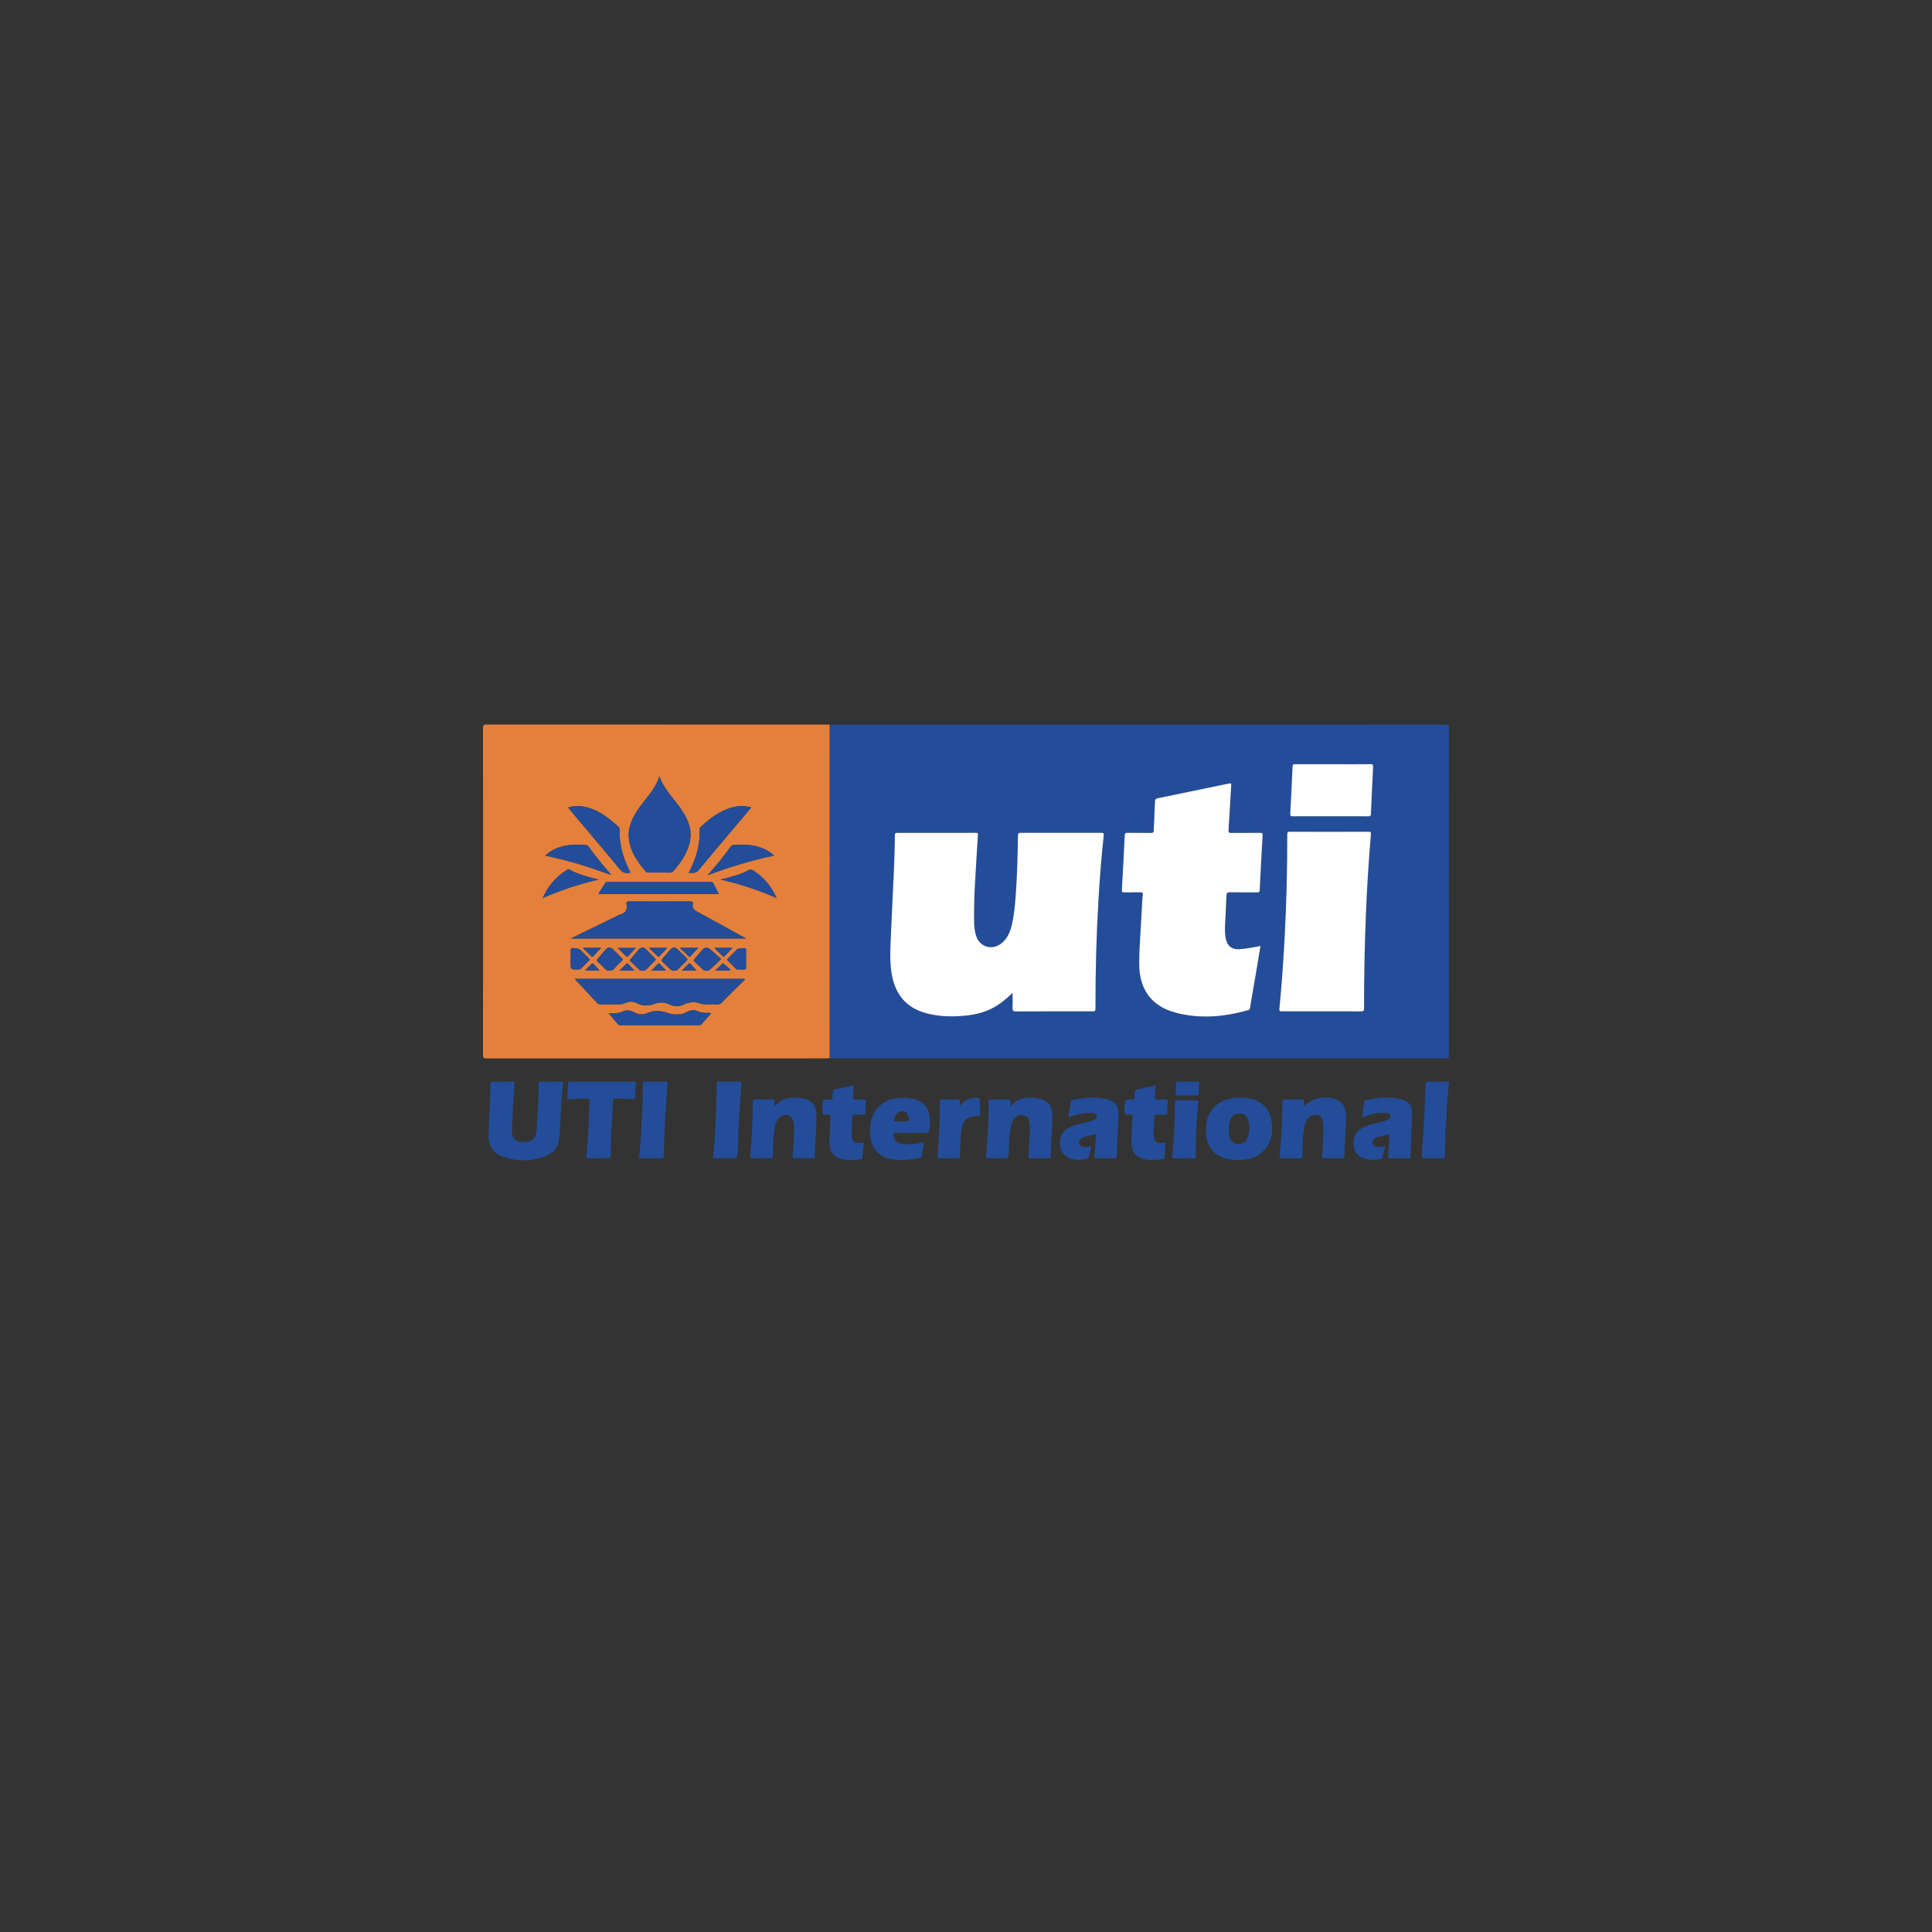 <?xml version="1.0" encoding="utf-8"?>
<svg xmlns="http://www.w3.org/2000/svg" fill="none" height="40" viewBox="0 0 40 40" width="40">
<rect x="0" y="0" width="40" height="40" fill="#333333" stroke="none"/>
<g clip-path="url(#clip0_64_42889)">
<g clip-path="url(#clip1_64_42889)">
<path d="M17.177 15.008C17.2 15.006 17.222 15.003 17.245 15.003C21.472 15.003 25.7 15.003 29.928 15.002C29.982 15.002 30 15.012 30 15.071C29.998 17.329 29.998 19.587 30 21.844C30 21.902 29.983 21.914 29.928 21.914C25.701 21.913 21.473 21.913 17.245 21.913C17.222 21.913 17.2 21.91 17.177 21.908C17.177 20.537 17.178 19.165 17.178 17.793C17.178 16.865 17.177 15.936 17.177 15.008ZM20.964 20.555C20.964 20.667 20.968 20.765 20.963 20.862C20.96 20.921 20.972 20.941 21.038 20.941C21.557 20.937 22.075 20.939 22.593 20.939C22.68 20.939 22.681 20.939 22.681 20.854C22.679 20.112 22.699 19.371 22.742 18.631C22.769 18.184 22.803 17.738 22.852 17.294C22.856 17.249 22.843 17.244 22.804 17.244C22.246 17.244 21.689 17.245 21.131 17.243C21.089 17.243 21.076 17.252 21.075 17.297C21.07 17.661 21.062 18.025 21.039 18.389C21.023 18.639 21.007 18.889 20.951 19.135C20.918 19.282 20.865 19.421 20.745 19.522C20.546 19.69 20.276 19.61 20.205 19.361C20.178 19.269 20.169 19.174 20.168 19.079C20.165 18.844 20.17 18.61 20.182 18.377C20.2 18.017 20.224 17.657 20.246 17.298C20.248 17.267 20.254 17.243 20.207 17.244C19.662 17.245 19.117 17.245 18.571 17.244C18.535 17.244 18.527 17.256 18.527 17.29C18.526 17.566 18.515 17.841 18.503 18.116C18.484 18.519 18.464 18.922 18.447 19.326C18.435 19.609 18.413 19.892 18.463 20.175C18.537 20.591 18.764 20.87 19.18 20.979C19.469 21.055 19.762 21.056 20.056 21.02C20.316 20.988 20.553 20.899 20.761 20.736C20.829 20.683 20.893 20.625 20.964 20.555ZM26.097 19.585C25.945 19.616 25.805 19.642 25.662 19.652C25.508 19.662 25.413 19.591 25.38 19.441C25.361 19.353 25.359 19.264 25.363 19.175C25.372 18.962 25.385 18.749 25.393 18.536C25.395 18.489 25.407 18.474 25.456 18.474C25.647 18.477 25.837 18.475 26.028 18.476C26.063 18.477 26.079 18.472 26.081 18.43C26.099 18.054 26.119 17.678 26.141 17.302C26.144 17.255 26.133 17.242 26.086 17.243C25.887 17.246 25.688 17.243 25.488 17.245C25.447 17.245 25.432 17.239 25.435 17.191C25.456 16.881 25.471 16.571 25.491 16.261C25.493 16.221 25.485 16.213 25.444 16.222C24.952 16.325 24.459 16.426 23.966 16.527C23.929 16.535 23.914 16.55 23.912 16.591C23.906 16.79 23.894 16.988 23.887 17.187C23.885 17.228 23.878 17.246 23.831 17.245C23.668 17.242 23.504 17.245 23.34 17.243C23.299 17.242 23.287 17.255 23.285 17.294C23.267 17.67 23.248 18.047 23.227 18.423C23.224 18.471 23.242 18.477 23.283 18.476C23.395 18.474 23.507 18.476 23.619 18.475C23.65 18.474 23.661 18.483 23.659 18.517C23.648 18.663 23.638 18.81 23.631 18.957C23.616 19.298 23.583 19.639 23.587 19.981C23.593 20.492 23.846 20.835 24.34 20.966C24.844 21.1 25.346 21.054 25.843 20.914C25.874 20.906 25.877 20.886 25.881 20.86C25.928 20.578 25.977 20.297 26.025 20.015C26.049 19.875 26.072 19.735 26.097 19.585ZM27.363 20.939C27.634 20.939 27.906 20.938 28.177 20.94C28.229 20.941 28.242 20.927 28.242 20.875C28.24 20.217 28.254 19.558 28.281 18.9C28.303 18.358 28.338 17.817 28.383 17.277C28.386 17.235 28.381 17.22 28.334 17.22C27.791 17.222 27.248 17.222 26.706 17.22C26.661 17.22 26.651 17.234 26.651 17.276C26.652 17.974 26.636 18.672 26.599 19.368C26.573 19.864 26.54 20.36 26.491 20.855C26.483 20.939 26.483 20.939 26.567 20.939C26.832 20.939 27.097 20.939 27.363 20.939ZM27.542 16.9C27.804 16.9 28.065 16.899 28.326 16.901C28.368 16.901 28.382 16.892 28.384 16.848C28.397 16.525 28.412 16.203 28.429 15.88C28.431 15.833 28.421 15.821 28.373 15.821C28.133 15.824 27.892 15.822 27.652 15.822C27.374 15.822 27.096 15.822 26.818 15.822C26.788 15.822 26.763 15.82 26.761 15.865C26.747 16.192 26.732 16.518 26.713 16.845C26.71 16.897 26.729 16.901 26.771 16.901C27.028 16.899 27.285 16.9 27.542 16.9Z" fill="#234D99"/>
<path d="M17.177 15.008C17.177 15.936 17.178 16.865 17.178 17.793C17.178 19.165 17.177 20.536 17.177 21.908C17.152 21.91 17.128 21.913 17.103 21.913C14.758 21.913 12.413 21.913 10.068 21.914C10.014 21.914 10 21.902 10 21.847C10.002 19.589 10.002 17.332 10 15.074C10 15.014 10.015 15 10.075 15C12.418 15.002 14.761 15.001 17.104 15.002C17.128 15.002 17.153 14.997 17.177 15.008ZM11.819 19.43C13.033 19.43 14.233 19.43 15.444 19.43C15.102 19.242 14.773 19.057 14.44 18.879C14.365 18.84 14.328 18.798 14.343 18.715C14.351 18.673 14.333 18.663 14.293 18.663C13.87 18.665 13.447 18.665 13.024 18.663C12.978 18.663 12.963 18.678 12.972 18.719C12.998 18.84 12.943 18.908 12.83 18.939C12.828 18.939 12.826 18.939 12.824 18.94C12.492 19.102 12.161 19.264 11.819 19.43ZM13.652 16.073C13.598 16.251 13.495 16.385 13.39 16.519C13.299 16.636 13.205 16.752 13.133 16.883C13.047 17.039 12.998 17.202 13.023 17.382C13.058 17.646 13.204 17.852 13.373 18.046C13.389 18.064 13.407 18.065 13.428 18.065C13.577 18.065 13.726 18.064 13.876 18.066C13.903 18.066 13.921 18.058 13.939 18.037C14.014 17.951 14.085 17.861 14.144 17.764C14.27 17.555 14.338 17.335 14.27 17.09C14.216 16.894 14.093 16.737 13.971 16.58C13.851 16.425 13.723 16.275 13.652 16.073ZM15.424 20.28C15.42 20.276 15.417 20.271 15.413 20.267C14.246 20.267 13.078 20.267 11.904 20.267C11.912 20.279 11.916 20.286 11.921 20.291C12.069 20.45 12.218 20.608 12.366 20.768C12.387 20.791 12.41 20.793 12.438 20.793C12.568 20.793 12.699 20.792 12.83 20.793C12.865 20.794 12.898 20.787 12.931 20.772C13.013 20.733 13.101 20.724 13.182 20.767C13.308 20.835 13.431 20.825 13.559 20.781C13.665 20.744 13.769 20.75 13.872 20.8C13.966 20.845 14.063 20.844 14.158 20.796C14.236 20.757 14.318 20.744 14.405 20.752C14.467 20.758 14.521 20.794 14.585 20.793C14.676 20.792 14.767 20.792 14.858 20.794C14.893 20.795 14.916 20.784 14.94 20.76C15.054 20.643 15.17 20.527 15.287 20.412C15.332 20.367 15.378 20.324 15.424 20.28ZM11.768 16.714C11.773 16.741 11.79 16.754 11.803 16.769C12.148 17.179 12.495 17.588 12.837 18C12.886 18.059 12.934 18.078 13.005 18.075C13.055 18.073 13.053 18.061 13.033 18.023C12.899 17.76 12.82 17.483 12.828 17.185C12.829 17.153 12.819 17.131 12.796 17.11C12.708 17.031 12.619 16.953 12.521 16.888C12.293 16.738 12.052 16.643 11.768 16.714ZM14.259 18.073C14.338 18.069 14.405 18.087 14.464 18.015C14.769 17.645 15.081 17.279 15.391 16.912C15.445 16.848 15.498 16.784 15.554 16.716C15.406 16.682 15.323 16.68 15.201 16.707C14.919 16.769 14.702 16.938 14.499 17.131C14.485 17.145 14.485 17.158 14.486 17.175C14.491 17.308 14.477 17.439 14.449 17.569C14.411 17.743 14.344 17.906 14.259 18.073ZM12.388 18.51C13.224 18.51 14.051 18.51 14.882 18.51C14.844 18.435 14.807 18.365 14.774 18.295C14.761 18.268 14.744 18.26 14.716 18.26C14.005 18.261 13.295 18.261 12.584 18.261C12.564 18.261 12.544 18.259 12.53 18.281C12.484 18.356 12.437 18.431 12.388 18.51ZM14.721 20.984C14.707 20.968 14.694 20.972 14.682 20.972C14.6 20.972 14.519 20.974 14.44 20.935C14.366 20.899 14.286 20.915 14.214 20.956C14.185 20.973 14.155 20.984 14.122 20.991C14.016 21.015 13.913 21.004 13.811 20.969C13.678 20.924 13.54 20.916 13.411 20.972C13.306 21.018 13.217 21.007 13.123 20.956C13.048 20.915 12.966 20.905 12.89 20.944C12.824 20.978 12.757 20.979 12.687 20.978C12.663 20.978 12.639 20.978 12.603 20.978C12.673 21.061 12.736 21.134 12.797 21.209C12.814 21.229 12.834 21.225 12.854 21.225C13.39 21.225 13.927 21.225 14.464 21.225C14.482 21.225 14.5 21.229 14.515 21.212C14.584 21.135 14.653 21.059 14.721 20.984ZM16.027 17.715C15.97 17.664 15.916 17.625 15.855 17.594C15.64 17.482 15.41 17.479 15.177 17.497C15.154 17.498 15.14 17.511 15.128 17.529C14.984 17.732 14.826 17.923 14.65 18.12C15.106 17.951 15.555 17.81 16.027 17.715ZM11.289 17.716C11.756 17.809 12.201 17.95 12.643 18.112C12.64 18.098 12.641 18.093 12.638 18.09C12.476 17.908 12.321 17.72 12.18 17.52C12.166 17.501 12.148 17.497 12.126 17.496C11.99 17.487 11.853 17.482 11.718 17.507C11.559 17.537 11.415 17.596 11.289 17.716ZM11.235 18.594C11.613 18.428 11.991 18.302 12.389 18.212C12.377 18.207 12.373 18.205 12.37 18.204C12.169 18.154 11.969 18.105 11.788 18.002C11.759 17.986 11.744 18.008 11.728 18.018C11.507 18.156 11.347 18.345 11.235 18.594ZM14.919 18.211C15.325 18.301 15.702 18.429 16.079 18.593C15.975 18.36 15.825 18.181 15.626 18.041C15.57 18.002 15.525 17.991 15.467 18.032C15.437 18.053 15.401 18.064 15.366 18.078C15.226 18.135 15.08 18.17 14.919 18.211ZM13.948 20.097C13.983 20.095 14.01 20.1 14.034 20.073C14.092 20.011 14.152 19.952 14.214 19.893C14.239 19.87 14.234 19.856 14.212 19.835C14.154 19.779 14.097 19.721 14.041 19.664C13.985 19.607 13.925 19.606 13.874 19.665C13.821 19.725 13.771 19.788 13.716 19.847C13.689 19.876 13.694 19.893 13.721 19.917C13.773 19.965 13.824 20.013 13.873 20.064C13.896 20.088 13.921 20.101 13.948 20.097ZM12.61 20.097C12.643 20.095 12.669 20.101 12.692 20.077C12.753 20.012 12.816 19.949 12.879 19.887C12.896 19.87 12.896 19.86 12.879 19.843C12.813 19.777 12.748 19.71 12.682 19.645C12.649 19.612 12.579 19.614 12.55 19.647C12.489 19.716 12.432 19.787 12.371 19.854C12.347 19.881 12.358 19.895 12.379 19.915C12.43 19.963 12.482 20.011 12.53 20.062C12.555 20.088 12.582 20.101 12.61 20.097ZM13.302 20.096C13.328 20.095 13.353 20.101 13.376 20.077C13.437 20.012 13.499 19.949 13.563 19.887C13.58 19.87 13.58 19.86 13.563 19.843C13.495 19.776 13.43 19.707 13.362 19.641C13.332 19.611 13.262 19.616 13.234 19.648C13.173 19.718 13.114 19.789 13.053 19.86C13.039 19.876 13.034 19.887 13.054 19.905C13.114 19.959 13.172 20.015 13.229 20.072C13.25 20.094 13.274 20.098 13.302 20.096ZM14.932 19.855C14.846 19.779 14.771 19.714 14.697 19.648C14.658 19.613 14.588 19.613 14.554 19.651C14.494 19.72 14.436 19.79 14.376 19.859C14.363 19.874 14.353 19.884 14.374 19.903C14.437 19.96 14.496 20.021 14.559 20.079C14.589 20.106 14.666 20.105 14.696 20.077C14.768 20.01 14.84 19.942 14.932 19.855ZM11.816 19.858C11.815 19.858 11.815 19.858 11.814 19.858C11.814 19.881 11.814 19.904 11.814 19.926C11.814 20.073 11.814 20.072 11.963 20.072C11.989 20.071 12.013 20.073 12.035 20.049C12.084 19.995 12.136 19.945 12.189 19.895C12.214 19.872 12.209 19.858 12.187 19.837C12.127 19.78 12.07 19.721 12.011 19.662C11.988 19.639 11.858 19.62 11.829 19.634C11.812 19.643 11.817 19.66 11.817 19.672C11.815 19.734 11.816 19.796 11.816 19.858ZM15.446 19.856C15.446 19.798 15.446 19.74 15.446 19.682C15.446 19.68 15.446 19.678 15.446 19.676C15.443 19.663 15.451 19.647 15.436 19.636C15.419 19.624 15.281 19.635 15.264 19.652C15.199 19.716 15.135 19.781 15.07 19.845C15.054 19.861 15.05 19.872 15.068 19.89C15.125 19.945 15.18 20.001 15.235 20.057C15.246 20.068 15.259 20.072 15.274 20.072C15.319 20.071 15.365 20.07 15.41 20.072C15.437 20.073 15.447 20.063 15.446 20.036C15.445 19.976 15.446 19.916 15.446 19.856ZM12.066 19.625C12.132 19.689 12.189 19.745 12.245 19.801C12.258 19.814 12.268 19.813 12.28 19.8C12.333 19.743 12.386 19.687 12.445 19.625C12.317 19.625 12.199 19.625 12.066 19.625ZM13.164 19.627C13.037 19.627 12.919 19.627 12.788 19.627C12.85 19.687 12.905 19.738 12.957 19.791C12.979 19.814 12.992 19.81 13.011 19.789C13.059 19.736 13.11 19.684 13.164 19.627ZM14.075 19.624C14.141 19.687 14.194 19.739 14.248 19.79C14.258 19.8 14.269 19.823 14.287 19.805C14.343 19.747 14.398 19.688 14.458 19.624C14.329 19.624 14.211 19.624 14.075 19.624ZM14.79 19.625C14.852 19.686 14.906 19.739 14.959 19.793C14.975 19.809 14.987 19.814 15.004 19.795C15.055 19.74 15.107 19.686 15.166 19.625C15.038 19.625 14.921 19.625 14.79 19.625ZM13.437 19.624C13.501 19.687 13.555 19.739 13.608 19.791C13.621 19.804 13.632 19.819 13.652 19.797C13.704 19.741 13.758 19.686 13.816 19.624C13.688 19.624 13.571 19.624 13.437 19.624ZM13.79 20.095C13.743 20.045 13.703 20.003 13.664 19.961C13.652 19.948 13.643 19.936 13.625 19.955C13.581 19.999 13.537 20.043 13.485 20.095C13.593 20.095 13.686 20.095 13.79 20.095ZM14.422 20.094C14.375 20.044 14.335 20.001 14.295 19.957C14.283 19.944 14.274 19.94 14.26 19.954C14.216 19.998 14.171 20.041 14.117 20.094C14.226 20.094 14.318 20.094 14.422 20.094ZM15.104 20.094C15.11 20.087 15.115 20.079 15.121 20.072C15.077 20.034 15.032 19.997 14.989 19.959C14.977 19.949 14.969 19.939 14.954 19.954C14.909 19.998 14.863 20.041 14.807 20.094C14.92 20.094 15.012 20.094 15.104 20.094ZM12.112 20.092C12.219 20.092 12.312 20.092 12.413 20.092C12.367 20.043 12.328 20.002 12.289 19.96C12.272 19.941 12.26 19.945 12.244 19.961C12.203 20.003 12.161 20.044 12.112 20.092ZM13.135 20.094C13.088 20.044 13.05 20.004 13.012 19.963C12.998 19.949 12.987 19.937 12.966 19.957C12.924 20.001 12.879 20.041 12.823 20.094C12.937 20.094 13.029 20.094 13.135 20.094Z" fill="#E4803B"/>
<path d="M11.405 22.395C11.475 22.395 11.546 22.396 11.616 22.395C11.647 22.394 11.66 22.399 11.656 22.435C11.617 22.752 11.614 23.071 11.595 23.389C11.59 23.467 11.582 23.545 11.569 23.623C11.541 23.783 11.438 23.884 11.292 23.938C11.005 24.043 10.712 24.052 10.422 23.951C10.204 23.876 10.109 23.726 10.115 23.496C10.125 23.142 10.152 22.789 10.152 22.435C10.152 22.407 10.158 22.395 10.189 22.396C10.332 22.397 10.475 22.397 10.618 22.394C10.656 22.394 10.655 22.41 10.652 22.439C10.624 22.746 10.62 23.054 10.599 23.362C10.58 23.631 10.745 23.669 10.935 23.635C11.04 23.617 11.102 23.531 11.11 23.407C11.121 23.232 11.127 23.056 11.138 22.881C11.148 22.734 11.151 22.587 11.149 22.44C11.149 22.406 11.157 22.393 11.194 22.394C11.264 22.397 11.334 22.395 11.405 22.395Z" fill="#234D99"/>
<path d="M26.999 22.907C27.175 22.722 27.479 22.671 27.697 22.779C27.823 22.841 27.863 22.954 27.866 23.081C27.869 23.215 27.859 23.35 27.854 23.484C27.848 23.631 27.838 23.777 27.835 23.924C27.834 23.972 27.821 23.983 27.775 23.982C27.659 23.979 27.543 23.978 27.427 23.982C27.379 23.983 27.369 23.969 27.373 23.923C27.392 23.712 27.405 23.502 27.397 23.29C27.396 23.272 27.394 23.253 27.391 23.235C27.379 23.163 27.353 23.102 27.271 23.088C27.186 23.075 27.116 23.101 27.066 23.173C27.007 23.258 26.997 23.358 26.987 23.457C26.971 23.615 26.961 23.774 26.964 23.934C26.964 23.973 26.951 23.982 26.914 23.982C26.788 23.979 26.661 23.979 26.535 23.982C26.494 23.983 26.489 23.969 26.493 23.932C26.518 23.685 26.535 23.437 26.541 23.189C26.544 23.062 26.548 22.936 26.549 22.81C26.549 22.775 26.558 22.764 26.594 22.764C26.71 22.766 26.826 22.768 26.942 22.764C26.989 22.762 27.006 22.776 26.999 22.822C26.996 22.846 26.999 22.871 26.999 22.907Z" fill="#234D99"/>
<path d="M16.037 22.908C16.206 22.707 16.417 22.706 16.633 22.745C16.811 22.776 16.904 22.891 16.904 23.091C16.903 23.312 16.887 23.534 16.878 23.755C16.876 23.812 16.871 23.87 16.872 23.928C16.873 23.966 16.865 23.983 16.822 23.982C16.701 23.978 16.581 23.978 16.461 23.982C16.413 23.983 16.407 23.964 16.41 23.924C16.427 23.74 16.439 23.556 16.438 23.372C16.438 23.323 16.437 23.273 16.426 23.224C16.395 23.086 16.258 23.037 16.147 23.127C16.091 23.172 16.064 23.234 16.05 23.302C16.009 23.498 16.006 23.697 16.002 23.895C16 23.98 16.001 23.98 15.915 23.98C15.801 23.98 15.687 23.978 15.573 23.981C15.531 23.982 15.526 23.968 15.53 23.931C15.571 23.564 15.582 23.196 15.587 22.827C15.587 22.775 15.601 22.761 15.652 22.763C15.762 22.767 15.872 22.767 15.982 22.763C16.03 22.761 16.044 22.778 16.038 22.823C16.035 22.845 16.037 22.868 16.037 22.908Z" fill="#234D99"/>
<path d="M20.919 22.905C20.989 22.835 21.053 22.776 21.14 22.753C21.294 22.712 21.447 22.713 21.597 22.77C21.738 22.824 21.783 22.945 21.786 23.083C21.791 23.274 21.773 23.464 21.764 23.654C21.76 23.749 21.755 23.844 21.753 23.939C21.753 23.972 21.742 23.982 21.71 23.981C21.584 23.98 21.457 23.98 21.331 23.981C21.297 23.982 21.292 23.971 21.294 23.938C21.306 23.756 21.316 23.574 21.323 23.392C21.325 23.343 21.319 23.293 21.312 23.244C21.304 23.176 21.285 23.113 21.207 23.093C21.126 23.072 21.055 23.091 21 23.156C20.958 23.204 20.939 23.263 20.927 23.325C20.898 23.484 20.89 23.645 20.887 23.806C20.887 23.837 20.884 23.868 20.882 23.899C20.877 23.981 20.877 23.981 20.792 23.981C20.683 23.981 20.573 23.979 20.463 23.982C20.421 23.983 20.411 23.97 20.415 23.929C20.451 23.556 20.469 23.182 20.468 22.807C20.468 22.767 20.488 22.765 20.518 22.765C20.632 22.766 20.746 22.768 20.86 22.764C20.912 22.762 20.925 22.781 20.92 22.827C20.917 22.848 20.919 22.869 20.919 22.905Z" fill="#234D99"/>
<path d="M25.612 24.015C25.537 24.019 25.451 24.008 25.367 23.983C25.122 23.911 24.986 23.733 24.968 23.461C24.944 23.107 25.107 22.848 25.415 22.762C25.581 22.716 25.751 22.715 25.918 22.758C26.136 22.814 26.278 22.952 26.32 23.175C26.369 23.431 26.336 23.672 26.128 23.857C25.985 23.984 25.811 24.019 25.612 24.015ZM25.441 23.385C25.443 23.43 25.44 23.476 25.452 23.52C25.48 23.63 25.539 23.683 25.64 23.686C25.739 23.688 25.811 23.632 25.842 23.527C25.873 23.421 25.872 23.314 25.846 23.208C25.823 23.107 25.768 23.061 25.677 23.056C25.575 23.05 25.504 23.096 25.469 23.189C25.446 23.252 25.439 23.318 25.441 23.385Z" fill="#234D99"/>
<path d="M18.867 23.455C18.761 23.455 18.655 23.457 18.55 23.454C18.505 23.453 18.498 23.471 18.501 23.509C18.507 23.598 18.567 23.658 18.671 23.678C18.808 23.704 18.943 23.686 19.078 23.658C19.119 23.65 19.129 23.658 19.122 23.698C19.109 23.775 19.097 23.853 19.085 23.931C19.082 23.954 19.073 23.969 19.048 23.974C18.848 24.012 18.646 24.039 18.444 23.997C18.177 23.941 18.028 23.76 18.014 23.486C18.002 23.247 18.047 23.028 18.245 22.867C18.315 22.81 18.395 22.774 18.483 22.754C18.635 22.719 18.787 22.718 18.938 22.758C19.119 22.804 19.231 22.94 19.247 23.126C19.255 23.223 19.25 23.32 19.238 23.417C19.233 23.452 19.219 23.456 19.19 23.456C19.082 23.454 18.974 23.455 18.867 23.455ZM18.667 23.217C18.69 23.217 18.713 23.217 18.735 23.217C18.83 23.217 18.834 23.213 18.809 23.121C18.794 23.069 18.77 23.023 18.712 23.01C18.659 22.999 18.613 23.014 18.576 23.052C18.549 23.079 18.532 23.112 18.521 23.148C18.499 23.216 18.499 23.217 18.568 23.217C18.601 23.217 18.634 23.217 18.667 23.217Z" fill="#234D99"/>
<path d="M28.68 23.73C28.658 23.808 28.636 23.879 28.619 23.952C28.612 23.982 28.597 23.994 28.571 23.998C28.474 24.015 28.377 24.021 28.281 23.998C28.139 23.965 28.049 23.875 28.027 23.735C28.005 23.584 28.044 23.455 28.178 23.368C28.275 23.304 28.386 23.278 28.497 23.254C28.576 23.237 28.655 23.221 28.727 23.182C28.76 23.164 28.797 23.144 28.785 23.098C28.774 23.055 28.737 23.046 28.698 23.043C28.549 23.032 28.406 23.062 28.266 23.111C28.247 23.117 28.228 23.125 28.197 23.136C28.214 23.02 28.23 22.911 28.247 22.802C28.249 22.785 28.266 22.783 28.28 22.78C28.52 22.721 28.763 22.702 29.005 22.758C29.171 22.797 29.241 22.892 29.237 23.062C29.23 23.356 29.204 23.649 29.203 23.943C29.203 23.982 29.183 23.981 29.157 23.981C29.034 23.98 28.912 23.979 28.79 23.982C28.748 23.983 28.737 23.969 28.74 23.929C28.752 23.795 28.765 23.661 28.767 23.526C28.768 23.477 28.755 23.478 28.717 23.49C28.656 23.51 28.593 23.524 28.531 23.54C28.5 23.547 28.473 23.562 28.45 23.584C28.423 23.61 28.41 23.642 28.42 23.679C28.43 23.716 28.458 23.736 28.495 23.745C28.555 23.759 28.613 23.734 28.68 23.73Z" fill="#234D99"/>
<path d="M22.117 23.136C22.135 23.02 22.152 22.913 22.169 22.805C22.172 22.788 22.184 22.784 22.199 22.78C22.437 22.723 22.677 22.701 22.918 22.757C23.098 22.799 23.165 22.9 23.157 23.085C23.143 23.366 23.132 23.648 23.122 23.929C23.121 23.968 23.112 23.983 23.07 23.982C22.948 23.979 22.826 23.98 22.704 23.981C22.67 23.982 22.657 23.975 22.66 23.936C22.672 23.8 22.679 23.664 22.689 23.527C22.693 23.484 22.683 23.474 22.638 23.489C22.578 23.511 22.515 23.524 22.453 23.54C22.422 23.548 22.394 23.561 22.372 23.582C22.313 23.637 22.333 23.719 22.409 23.743C22.471 23.762 22.53 23.733 22.599 23.732C22.576 23.814 22.554 23.893 22.533 23.972C22.528 23.99 22.515 23.993 22.501 23.996C22.384 24.018 22.266 24.025 22.152 23.983C22.032 23.937 21.959 23.852 21.946 23.721C21.931 23.568 21.973 23.442 22.111 23.36C22.221 23.294 22.345 23.27 22.468 23.243C22.527 23.23 22.585 23.215 22.639 23.187C22.673 23.17 22.715 23.152 22.706 23.102C22.697 23.05 22.652 23.044 22.61 23.042C22.465 23.033 22.326 23.063 22.191 23.11C22.169 23.117 22.148 23.125 22.117 23.136Z" fill="#234D99"/>
<path d="M12.465 22.395C12.681 22.395 12.896 22.396 13.111 22.394C13.157 22.393 13.167 22.407 13.164 22.449C13.157 22.538 13.152 22.627 13.149 22.716C13.149 22.752 13.138 22.762 13.102 22.759C12.985 22.746 12.867 22.744 12.749 22.741C12.712 22.74 12.693 22.748 12.691 22.79C12.679 23.152 12.641 23.513 12.645 23.875C12.646 23.98 12.645 23.98 12.536 23.98C12.424 23.98 12.312 23.979 12.2 23.981C12.154 23.982 12.135 23.976 12.141 23.921C12.178 23.559 12.193 23.195 12.205 22.831C12.208 22.744 12.207 22.742 12.12 22.745C12.01 22.748 11.9 22.751 11.791 22.76C11.749 22.763 11.742 22.749 11.745 22.713C11.751 22.626 11.758 22.539 11.758 22.453C11.759 22.406 11.772 22.393 11.819 22.394C12.034 22.396 12.25 22.395 12.465 22.395Z" fill="#234D99"/>
<path d="M17.675 22.47C17.669 22.558 17.666 22.637 17.659 22.715C17.656 22.751 17.663 22.768 17.705 22.766C17.767 22.762 17.829 22.766 17.891 22.764C17.921 22.764 17.931 22.772 17.929 22.803C17.923 22.884 17.919 22.964 17.917 23.045C17.916 23.074 17.902 23.078 17.878 23.078C17.818 23.077 17.758 23.08 17.698 23.077C17.664 23.075 17.649 23.087 17.648 23.12C17.643 23.248 17.632 23.377 17.633 23.505C17.634 23.636 17.697 23.684 17.826 23.658C17.874 23.648 17.884 23.66 17.879 23.705C17.87 23.789 17.863 23.874 17.857 23.958C17.855 23.982 17.849 23.997 17.822 24C17.695 24.017 17.567 24.027 17.439 24C17.268 23.965 17.171 23.842 17.173 23.654C17.175 23.481 17.185 23.307 17.196 23.134C17.2 23.083 17.183 23.076 17.139 23.077C17.023 23.079 17.023 23.077 17.029 22.961C17.032 22.909 17.035 22.858 17.034 22.806C17.034 22.772 17.048 22.764 17.079 22.764C17.128 22.763 17.194 22.786 17.222 22.755C17.248 22.725 17.237 22.661 17.24 22.612C17.242 22.579 17.25 22.562 17.288 22.555C17.415 22.53 17.541 22.5 17.675 22.47Z" fill="#234D99"/>
<path d="M23.924 22.474C23.921 22.556 23.919 22.639 23.912 22.721C23.909 22.759 23.923 22.767 23.957 22.766C24.017 22.764 24.077 22.766 24.137 22.765C24.164 22.764 24.181 22.768 24.179 22.801C24.174 22.882 24.169 22.962 24.167 23.043C24.166 23.077 24.149 23.079 24.124 23.078C24.064 23.078 24.003 23.078 23.943 23.078C23.923 23.078 23.901 23.075 23.901 23.107C23.898 23.242 23.878 23.375 23.886 23.51C23.895 23.641 23.95 23.685 24.076 23.659C24.125 23.649 24.137 23.656 24.13 23.707C24.119 23.787 24.117 23.868 24.111 23.949C24.11 23.973 24.108 23.995 24.078 23.999C23.94 24.018 23.801 24.031 23.665 23.993C23.521 23.954 23.438 23.852 23.428 23.702C23.415 23.518 23.438 23.334 23.447 23.15C23.45 23.096 23.446 23.073 23.383 23.076C23.277 23.082 23.276 23.078 23.279 22.97C23.28 22.933 23.283 22.896 23.286 22.859C23.295 22.765 23.295 22.765 23.391 22.765C23.499 22.764 23.482 22.779 23.488 22.667C23.495 22.567 23.493 22.567 23.594 22.544C23.701 22.521 23.808 22.497 23.914 22.473C23.916 22.473 23.918 22.474 23.924 22.474Z" fill="#234D99"/>
<path d="M13.569 22.395C13.642 22.395 13.714 22.396 13.787 22.394C13.819 22.393 13.823 22.405 13.821 22.434C13.783 22.914 13.752 23.395 13.745 23.877C13.744 23.98 13.743 23.98 13.642 23.98C13.522 23.98 13.402 23.98 13.282 23.981C13.248 23.981 13.23 23.98 13.235 23.935C13.285 23.437 13.303 22.937 13.31 22.437C13.311 22.398 13.326 22.393 13.358 22.394C13.428 22.396 13.499 22.395 13.569 22.395Z" fill="#234D99"/>
<path d="M15.098 22.395C15.17 22.395 15.243 22.396 15.315 22.394C15.345 22.393 15.353 22.401 15.35 22.432C15.313 22.894 15.285 23.357 15.276 23.82C15.275 23.839 15.272 23.857 15.271 23.876C15.263 23.98 15.263 23.98 15.155 23.98C15.045 23.98 14.935 23.978 14.825 23.981C14.777 23.983 14.76 23.976 14.765 23.919C14.805 23.516 14.827 23.111 14.833 22.705C14.835 22.616 14.841 22.527 14.841 22.438C14.841 22.403 14.851 22.392 14.886 22.394C14.957 22.396 15.027 22.395 15.098 22.395Z" fill="#234D99"/>
<path d="M29.761 22.395C29.825 22.395 29.889 22.396 29.953 22.394C29.988 22.393 29.999 22.402 29.996 22.439C29.964 22.787 29.942 23.136 29.926 23.485C29.919 23.634 29.917 23.783 29.915 23.932C29.915 23.97 29.905 23.982 29.867 23.981C29.738 23.979 29.61 23.979 29.481 23.982C29.44 23.982 29.434 23.966 29.436 23.931C29.455 23.635 29.475 23.34 29.491 23.045C29.502 22.847 29.508 22.648 29.513 22.45C29.514 22.407 29.523 22.391 29.568 22.394C29.632 22.398 29.696 22.395 29.761 22.395Z" fill="#234D99"/>
<path d="M19.869 22.903C19.962 22.777 20.082 22.72 20.236 22.73C20.269 22.732 20.282 22.738 20.282 22.775C20.283 22.866 20.287 22.957 20.294 23.048C20.297 23.092 20.289 23.113 20.239 23.107C20.207 23.103 20.173 23.109 20.14 23.115C20.019 23.136 19.946 23.209 19.919 23.328C19.885 23.479 19.887 23.633 19.882 23.785C19.881 23.823 19.88 23.86 19.879 23.897C19.878 23.981 19.878 23.981 19.791 23.981C19.679 23.981 19.567 23.979 19.455 23.982C19.413 23.983 19.403 23.97 19.407 23.929C19.446 23.556 19.464 23.181 19.458 22.806C19.458 22.774 19.468 22.764 19.5 22.764C19.608 22.766 19.716 22.767 19.823 22.764C19.864 22.763 19.88 22.776 19.873 22.817C19.869 22.845 19.87 22.875 19.869 22.903Z" fill="#234D99"/>
<path d="M24.504 23.98C24.438 23.98 24.371 23.98 24.305 23.981C24.275 23.982 24.267 23.973 24.27 23.942C24.305 23.573 24.327 23.203 24.324 22.832C24.323 22.799 24.329 22.78 24.371 22.781C24.504 22.784 24.637 22.783 24.769 22.781C24.807 22.78 24.813 22.794 24.809 22.828C24.768 23.196 24.753 23.566 24.757 23.937C24.758 23.975 24.742 23.982 24.709 23.981C24.641 23.979 24.573 23.98 24.504 23.98Z" fill="#234D99"/>
<path d="M24.573 22.68C24.506 22.68 24.44 22.679 24.374 22.68C24.351 22.68 24.335 22.679 24.338 22.647C24.343 22.573 24.346 22.499 24.348 22.424C24.349 22.398 24.364 22.395 24.385 22.395C24.523 22.395 24.662 22.395 24.801 22.395C24.819 22.395 24.83 22.396 24.828 22.422C24.823 22.492 24.821 22.562 24.819 22.632C24.817 22.667 24.804 22.683 24.765 22.68C24.701 22.677 24.637 22.68 24.573 22.68Z" fill="#234D99"/>
<path d="M20.964 20.555C20.893 20.625 20.829 20.683 20.761 20.736C20.553 20.899 20.316 20.988 20.056 21.02C19.762 21.056 19.47 21.055 19.181 20.979C18.764 20.869 18.537 20.591 18.463 20.174C18.413 19.892 18.435 19.609 18.447 19.326C18.464 18.922 18.484 18.519 18.503 18.116C18.515 17.841 18.526 17.566 18.527 17.29C18.527 17.256 18.535 17.243 18.572 17.244C19.117 17.244 19.662 17.245 20.207 17.243C20.254 17.243 20.248 17.267 20.246 17.298C20.224 17.657 20.201 18.017 20.182 18.377C20.17 18.61 20.165 18.845 20.168 19.078C20.169 19.174 20.178 19.269 20.205 19.361C20.276 19.61 20.546 19.69 20.745 19.522C20.865 19.421 20.918 19.282 20.952 19.134C21.007 18.889 21.023 18.639 21.039 18.389C21.062 18.025 21.07 17.661 21.075 17.297C21.076 17.252 21.089 17.243 21.131 17.243C21.689 17.244 22.246 17.244 22.804 17.243C22.843 17.243 22.857 17.249 22.852 17.294C22.803 17.738 22.769 18.184 22.743 18.631C22.699 19.371 22.679 20.112 22.681 20.854C22.681 20.939 22.68 20.939 22.593 20.939C22.075 20.939 21.557 20.937 21.039 20.941C20.973 20.941 20.96 20.921 20.963 20.862C20.968 20.764 20.964 20.667 20.964 20.555Z" fill="#FEFEFF"/>
<path d="M26.097 19.585C26.072 19.734 26.049 19.875 26.026 20.015C25.978 20.297 25.929 20.578 25.881 20.86C25.877 20.886 25.874 20.906 25.843 20.914C25.346 21.054 24.845 21.1 24.34 20.966C23.847 20.835 23.593 20.492 23.587 19.981C23.583 19.639 23.616 19.298 23.632 18.957C23.639 18.81 23.648 18.663 23.659 18.517C23.662 18.483 23.651 18.474 23.619 18.475C23.507 18.476 23.395 18.474 23.283 18.476C23.242 18.477 23.225 18.471 23.227 18.423C23.249 18.047 23.268 17.67 23.286 17.294C23.288 17.255 23.3 17.242 23.34 17.243C23.504 17.245 23.668 17.242 23.832 17.245C23.878 17.246 23.886 17.228 23.887 17.187C23.894 16.988 23.906 16.79 23.913 16.591C23.914 16.55 23.93 16.535 23.967 16.527C24.459 16.426 24.952 16.325 25.444 16.222C25.486 16.213 25.493 16.221 25.491 16.261C25.472 16.571 25.456 16.881 25.435 17.191C25.432 17.239 25.447 17.245 25.489 17.245C25.688 17.243 25.887 17.246 26.086 17.243C26.133 17.242 26.144 17.255 26.141 17.302C26.119 17.678 26.099 18.054 26.081 18.43C26.079 18.472 26.063 18.477 26.028 18.476C25.838 18.475 25.647 18.477 25.456 18.474C25.407 18.474 25.395 18.489 25.393 18.536C25.385 18.749 25.372 18.962 25.363 19.175C25.359 19.264 25.361 19.353 25.38 19.441C25.413 19.59 25.508 19.662 25.662 19.652C25.805 19.642 25.945 19.616 26.097 19.585Z" fill="#FEFEFF"/>
<path d="M27.363 20.939C27.097 20.939 26.832 20.939 26.567 20.939C26.482 20.939 26.483 20.939 26.491 20.855C26.54 20.36 26.573 19.864 26.599 19.368C26.636 18.671 26.652 17.974 26.651 17.276C26.651 17.233 26.66 17.22 26.705 17.22C27.248 17.222 27.791 17.222 28.334 17.22C28.381 17.22 28.386 17.235 28.383 17.277C28.338 17.817 28.303 18.358 28.281 18.9C28.254 19.558 28.24 20.216 28.242 20.875C28.242 20.927 28.229 20.941 28.177 20.94C27.905 20.937 27.634 20.939 27.363 20.939Z" fill="#FEFEFF"/>
<path d="M27.542 16.9C27.285 16.9 27.028 16.899 26.771 16.901C26.728 16.901 26.71 16.897 26.713 16.845C26.732 16.519 26.747 16.192 26.761 15.865C26.763 15.82 26.788 15.822 26.818 15.822C27.096 15.822 27.374 15.822 27.651 15.822C27.892 15.822 28.133 15.824 28.373 15.821C28.421 15.821 28.431 15.833 28.429 15.88C28.412 16.203 28.397 16.525 28.384 16.848C28.382 16.892 28.368 16.901 28.326 16.901C28.065 16.899 27.803 16.9 27.542 16.9Z" fill="#FEFEFF"/>
<path d="M11.819 19.43C12.161 19.264 12.492 19.102 12.824 18.94C12.825 18.939 12.828 18.939 12.83 18.939C12.943 18.908 12.998 18.84 12.972 18.719C12.963 18.678 12.978 18.663 13.024 18.663C13.447 18.665 13.87 18.665 14.292 18.663C14.333 18.663 14.351 18.673 14.343 18.715C14.328 18.798 14.365 18.84 14.44 18.879C14.773 19.057 15.102 19.242 15.443 19.43C14.233 19.43 13.033 19.43 11.819 19.43Z" fill="#234D99"/>
<path d="M13.652 16.073C13.723 16.275 13.851 16.425 13.971 16.58C14.093 16.737 14.215 16.894 14.27 17.09C14.338 17.335 14.27 17.555 14.144 17.764C14.085 17.861 14.014 17.951 13.939 18.037C13.921 18.058 13.903 18.066 13.876 18.066C13.726 18.064 13.577 18.065 13.428 18.065C13.407 18.065 13.389 18.064 13.373 18.046C13.204 17.852 13.058 17.646 13.023 17.382C12.998 17.202 13.047 17.039 13.133 16.883C13.205 16.752 13.299 16.636 13.39 16.519C13.495 16.385 13.598 16.251 13.652 16.073Z" fill="#234D99"/>
<path d="M15.424 20.28C15.378 20.324 15.332 20.367 15.287 20.411C15.171 20.527 15.055 20.642 14.94 20.759C14.916 20.783 14.893 20.794 14.859 20.793C14.768 20.791 14.676 20.792 14.585 20.793C14.522 20.794 14.468 20.758 14.405 20.752C14.318 20.743 14.236 20.756 14.159 20.795C14.063 20.843 13.967 20.845 13.872 20.799C13.769 20.75 13.666 20.744 13.559 20.78C13.431 20.824 13.308 20.834 13.182 20.767C13.101 20.723 13.013 20.732 12.931 20.771C12.898 20.787 12.866 20.793 12.83 20.793C12.699 20.792 12.569 20.792 12.438 20.793C12.41 20.793 12.387 20.79 12.366 20.767C12.218 20.608 12.069 20.45 11.921 20.291C11.916 20.285 11.912 20.278 11.904 20.267C13.079 20.267 14.246 20.267 15.414 20.267C15.417 20.271 15.42 20.276 15.424 20.28Z" fill="#234D99"/>
<path d="M11.768 16.715C12.052 16.643 12.293 16.738 12.521 16.888C12.62 16.953 12.708 17.031 12.796 17.11C12.819 17.131 12.829 17.153 12.828 17.185C12.82 17.483 12.899 17.76 13.033 18.023C13.053 18.061 13.056 18.073 13.005 18.075C12.934 18.078 12.886 18.059 12.837 18C12.495 17.588 12.148 17.179 11.803 16.77C11.79 16.754 11.773 16.741 11.768 16.715Z" fill="#234D99"/>
<path d="M14.258 18.073C14.344 17.907 14.411 17.744 14.449 17.569C14.477 17.439 14.491 17.308 14.486 17.175C14.485 17.158 14.485 17.145 14.499 17.131C14.702 16.938 14.919 16.769 15.201 16.707C15.323 16.68 15.406 16.682 15.554 16.716C15.498 16.784 15.445 16.849 15.391 16.912C15.081 17.28 14.769 17.645 14.464 18.016C14.405 18.087 14.338 18.069 14.258 18.073Z" fill="#234D99"/>
<path d="M12.388 18.51C12.437 18.431 12.484 18.356 12.53 18.281C12.544 18.259 12.564 18.26 12.584 18.26C13.295 18.26 14.005 18.26 14.716 18.26C14.744 18.26 14.761 18.268 14.774 18.295C14.807 18.365 14.844 18.434 14.882 18.51C14.051 18.51 13.224 18.51 12.388 18.51Z" fill="#234D99"/>
<path d="M14.721 20.984C14.653 21.059 14.584 21.135 14.515 21.211C14.5 21.228 14.482 21.225 14.464 21.225C13.927 21.225 13.391 21.225 12.854 21.224C12.834 21.224 12.814 21.229 12.797 21.209C12.736 21.134 12.674 21.061 12.603 20.978C12.639 20.978 12.663 20.978 12.687 20.978C12.757 20.979 12.824 20.977 12.89 20.943C12.966 20.905 13.048 20.915 13.123 20.956C13.217 21.007 13.306 21.018 13.411 20.972C13.54 20.916 13.678 20.923 13.811 20.969C13.913 21.003 14.017 21.015 14.123 20.991C14.155 20.984 14.185 20.972 14.214 20.956C14.286 20.914 14.366 20.899 14.44 20.935C14.519 20.973 14.6 20.971 14.682 20.972C14.694 20.972 14.707 20.968 14.721 20.984Z" fill="#234D99"/>
<path d="M16.027 17.715C15.555 17.81 15.106 17.951 14.65 18.12C14.826 17.923 14.984 17.732 15.127 17.529C15.14 17.512 15.154 17.498 15.177 17.497C15.41 17.479 15.64 17.482 15.855 17.594C15.916 17.625 15.97 17.664 16.027 17.715Z" fill="#234D99"/>
<path d="M11.289 17.716C11.415 17.596 11.559 17.537 11.718 17.508C11.853 17.483 11.989 17.487 12.126 17.496C12.148 17.497 12.166 17.501 12.18 17.52C12.321 17.72 12.476 17.908 12.638 18.09C12.64 18.093 12.64 18.098 12.643 18.112C12.2 17.95 11.756 17.809 11.289 17.716Z" fill="#234D99"/>
<path d="M11.235 18.594C11.346 18.345 11.507 18.156 11.728 18.018C11.744 18.008 11.759 17.986 11.788 18.002C11.969 18.105 12.169 18.154 12.37 18.204C12.373 18.205 12.377 18.207 12.389 18.212C11.991 18.302 11.613 18.428 11.235 18.594Z" fill="#234D99"/>
<path d="M14.919 18.211C15.08 18.17 15.226 18.135 15.366 18.078C15.401 18.064 15.438 18.053 15.467 18.032C15.525 17.991 15.57 18.002 15.626 18.041C15.825 18.181 15.974 18.36 16.079 18.593C15.702 18.428 15.325 18.301 14.919 18.211Z" fill="#234D99"/>
<path d="M13.948 20.097C13.921 20.101 13.896 20.088 13.873 20.064C13.824 20.013 13.773 19.965 13.721 19.918C13.695 19.893 13.689 19.876 13.716 19.847C13.771 19.788 13.822 19.725 13.874 19.665C13.926 19.606 13.985 19.607 14.041 19.664C14.097 19.721 14.154 19.779 14.212 19.835C14.234 19.856 14.239 19.87 14.214 19.893C14.152 19.952 14.092 20.011 14.034 20.073C14.01 20.1 13.983 20.095 13.948 20.097Z" fill="#234D99"/>
<path d="M12.609 20.097C12.582 20.101 12.555 20.088 12.53 20.062C12.482 20.011 12.43 19.963 12.379 19.915C12.358 19.896 12.347 19.882 12.371 19.855C12.432 19.787 12.489 19.716 12.55 19.648C12.579 19.614 12.649 19.613 12.682 19.645C12.748 19.71 12.813 19.778 12.879 19.843C12.896 19.86 12.896 19.87 12.879 19.887C12.816 19.949 12.752 20.012 12.692 20.077C12.669 20.101 12.643 20.095 12.609 20.097Z" fill="#234D99"/>
<path d="M13.302 20.096C13.274 20.098 13.25 20.094 13.229 20.072C13.172 20.015 13.114 19.959 13.054 19.905C13.034 19.887 13.039 19.876 13.053 19.86C13.114 19.789 13.173 19.718 13.234 19.648C13.262 19.616 13.332 19.611 13.362 19.641C13.43 19.707 13.495 19.776 13.563 19.843C13.58 19.86 13.58 19.87 13.563 19.887C13.499 19.949 13.436 20.012 13.376 20.077C13.353 20.101 13.328 20.095 13.302 20.096Z" fill="#234D99"/>
<path d="M14.932 19.855C14.84 19.942 14.768 20.01 14.696 20.077C14.666 20.105 14.589 20.107 14.559 20.079C14.496 20.021 14.437 19.96 14.374 19.903C14.353 19.884 14.363 19.874 14.376 19.859C14.435 19.79 14.494 19.72 14.554 19.651C14.588 19.613 14.657 19.613 14.697 19.648C14.771 19.714 14.846 19.779 14.932 19.855Z" fill="#234D99"/>
<path d="M11.816 19.858C11.816 19.796 11.815 19.734 11.817 19.672C11.817 19.66 11.812 19.643 11.829 19.634C11.858 19.62 11.987 19.639 12.011 19.663C12.07 19.721 12.127 19.78 12.187 19.837C12.209 19.859 12.214 19.872 12.189 19.896C12.136 19.945 12.084 19.996 12.035 20.049C12.013 20.073 11.989 20.072 11.963 20.072C11.814 20.073 11.814 20.073 11.814 19.927C11.814 19.904 11.814 19.881 11.814 19.858C11.815 19.858 11.815 19.858 11.816 19.858Z" fill="#234D99"/>
<path d="M15.446 19.856C15.446 19.916 15.445 19.976 15.446 20.036C15.447 20.063 15.438 20.073 15.411 20.072C15.365 20.07 15.32 20.071 15.274 20.071C15.259 20.071 15.246 20.068 15.235 20.056C15.18 20 15.125 19.944 15.069 19.89C15.05 19.872 15.054 19.86 15.07 19.845C15.135 19.781 15.199 19.716 15.264 19.652C15.281 19.635 15.419 19.624 15.437 19.636C15.451 19.647 15.444 19.663 15.446 19.676C15.446 19.678 15.446 19.68 15.446 19.682C15.446 19.74 15.446 19.798 15.446 19.856Z" fill="#234D99"/>
<path d="M12.066 19.625C12.199 19.625 12.317 19.625 12.445 19.625C12.386 19.687 12.333 19.743 12.28 19.8C12.268 19.814 12.258 19.814 12.245 19.801C12.189 19.745 12.132 19.69 12.066 19.625Z" fill="#234D99"/>
<path d="M13.164 19.627C13.11 19.684 13.059 19.736 13.011 19.789C12.992 19.81 12.979 19.814 12.957 19.791C12.905 19.738 12.85 19.687 12.788 19.627C12.919 19.627 13.037 19.627 13.164 19.627Z" fill="#234D99"/>
<path d="M14.075 19.624C14.211 19.624 14.329 19.624 14.458 19.624C14.398 19.688 14.343 19.747 14.287 19.805C14.269 19.823 14.258 19.8 14.248 19.79C14.194 19.739 14.141 19.687 14.075 19.624Z" fill="#234D99"/>
<path d="M14.79 19.625C14.921 19.625 15.038 19.625 15.166 19.625C15.107 19.686 15.055 19.74 15.004 19.795C14.987 19.814 14.975 19.809 14.959 19.793C14.906 19.739 14.852 19.686 14.79 19.625Z" fill="#234D99"/>
<path d="M13.437 19.625C13.571 19.625 13.688 19.625 13.816 19.625C13.757 19.686 13.704 19.741 13.652 19.798C13.632 19.819 13.621 19.804 13.608 19.791C13.555 19.739 13.501 19.687 13.437 19.625Z" fill="#234D99"/>
<path d="M13.79 20.095C13.686 20.095 13.593 20.095 13.485 20.095C13.537 20.043 13.582 20 13.625 19.955C13.643 19.937 13.652 19.948 13.665 19.961C13.703 20.003 13.743 20.045 13.79 20.095Z" fill="#234D99"/>
<path d="M14.422 20.094C14.318 20.094 14.226 20.094 14.117 20.094C14.171 20.042 14.216 19.998 14.26 19.954C14.274 19.94 14.283 19.945 14.295 19.957C14.334 20.001 14.375 20.044 14.422 20.094Z" fill="#234D99"/>
<path d="M15.104 20.094C15.012 20.094 14.92 20.094 14.807 20.094C14.863 20.041 14.909 19.998 14.953 19.955C14.969 19.94 14.977 19.949 14.988 19.959C15.032 19.998 15.076 20.035 15.121 20.072C15.115 20.079 15.11 20.087 15.104 20.094Z" fill="#234D99"/>
<path d="M12.112 20.092C12.161 20.044 12.203 20.003 12.244 19.961C12.26 19.945 12.272 19.941 12.289 19.96C12.327 20.002 12.367 20.044 12.413 20.092C12.312 20.092 12.219 20.092 12.112 20.092Z" fill="#234D99"/>
<path d="M13.135 20.095C13.029 20.095 12.937 20.095 12.823 20.095C12.879 20.042 12.924 20.001 12.966 19.958C12.987 19.937 12.998 19.949 13.011 19.964C13.05 20.004 13.088 20.044 13.135 20.095Z" fill="#234D99"/>
</g>
</g>
<defs>
<clipPath id="clip0_64_42889">
<rect fill="white" height="40" width="40"/>
</clipPath>
<clipPath id="clip1_64_42889">
<rect fill="white" height="9.022" transform="translate(10 15)" width="20"/>
</clipPath>
</defs>
</svg>